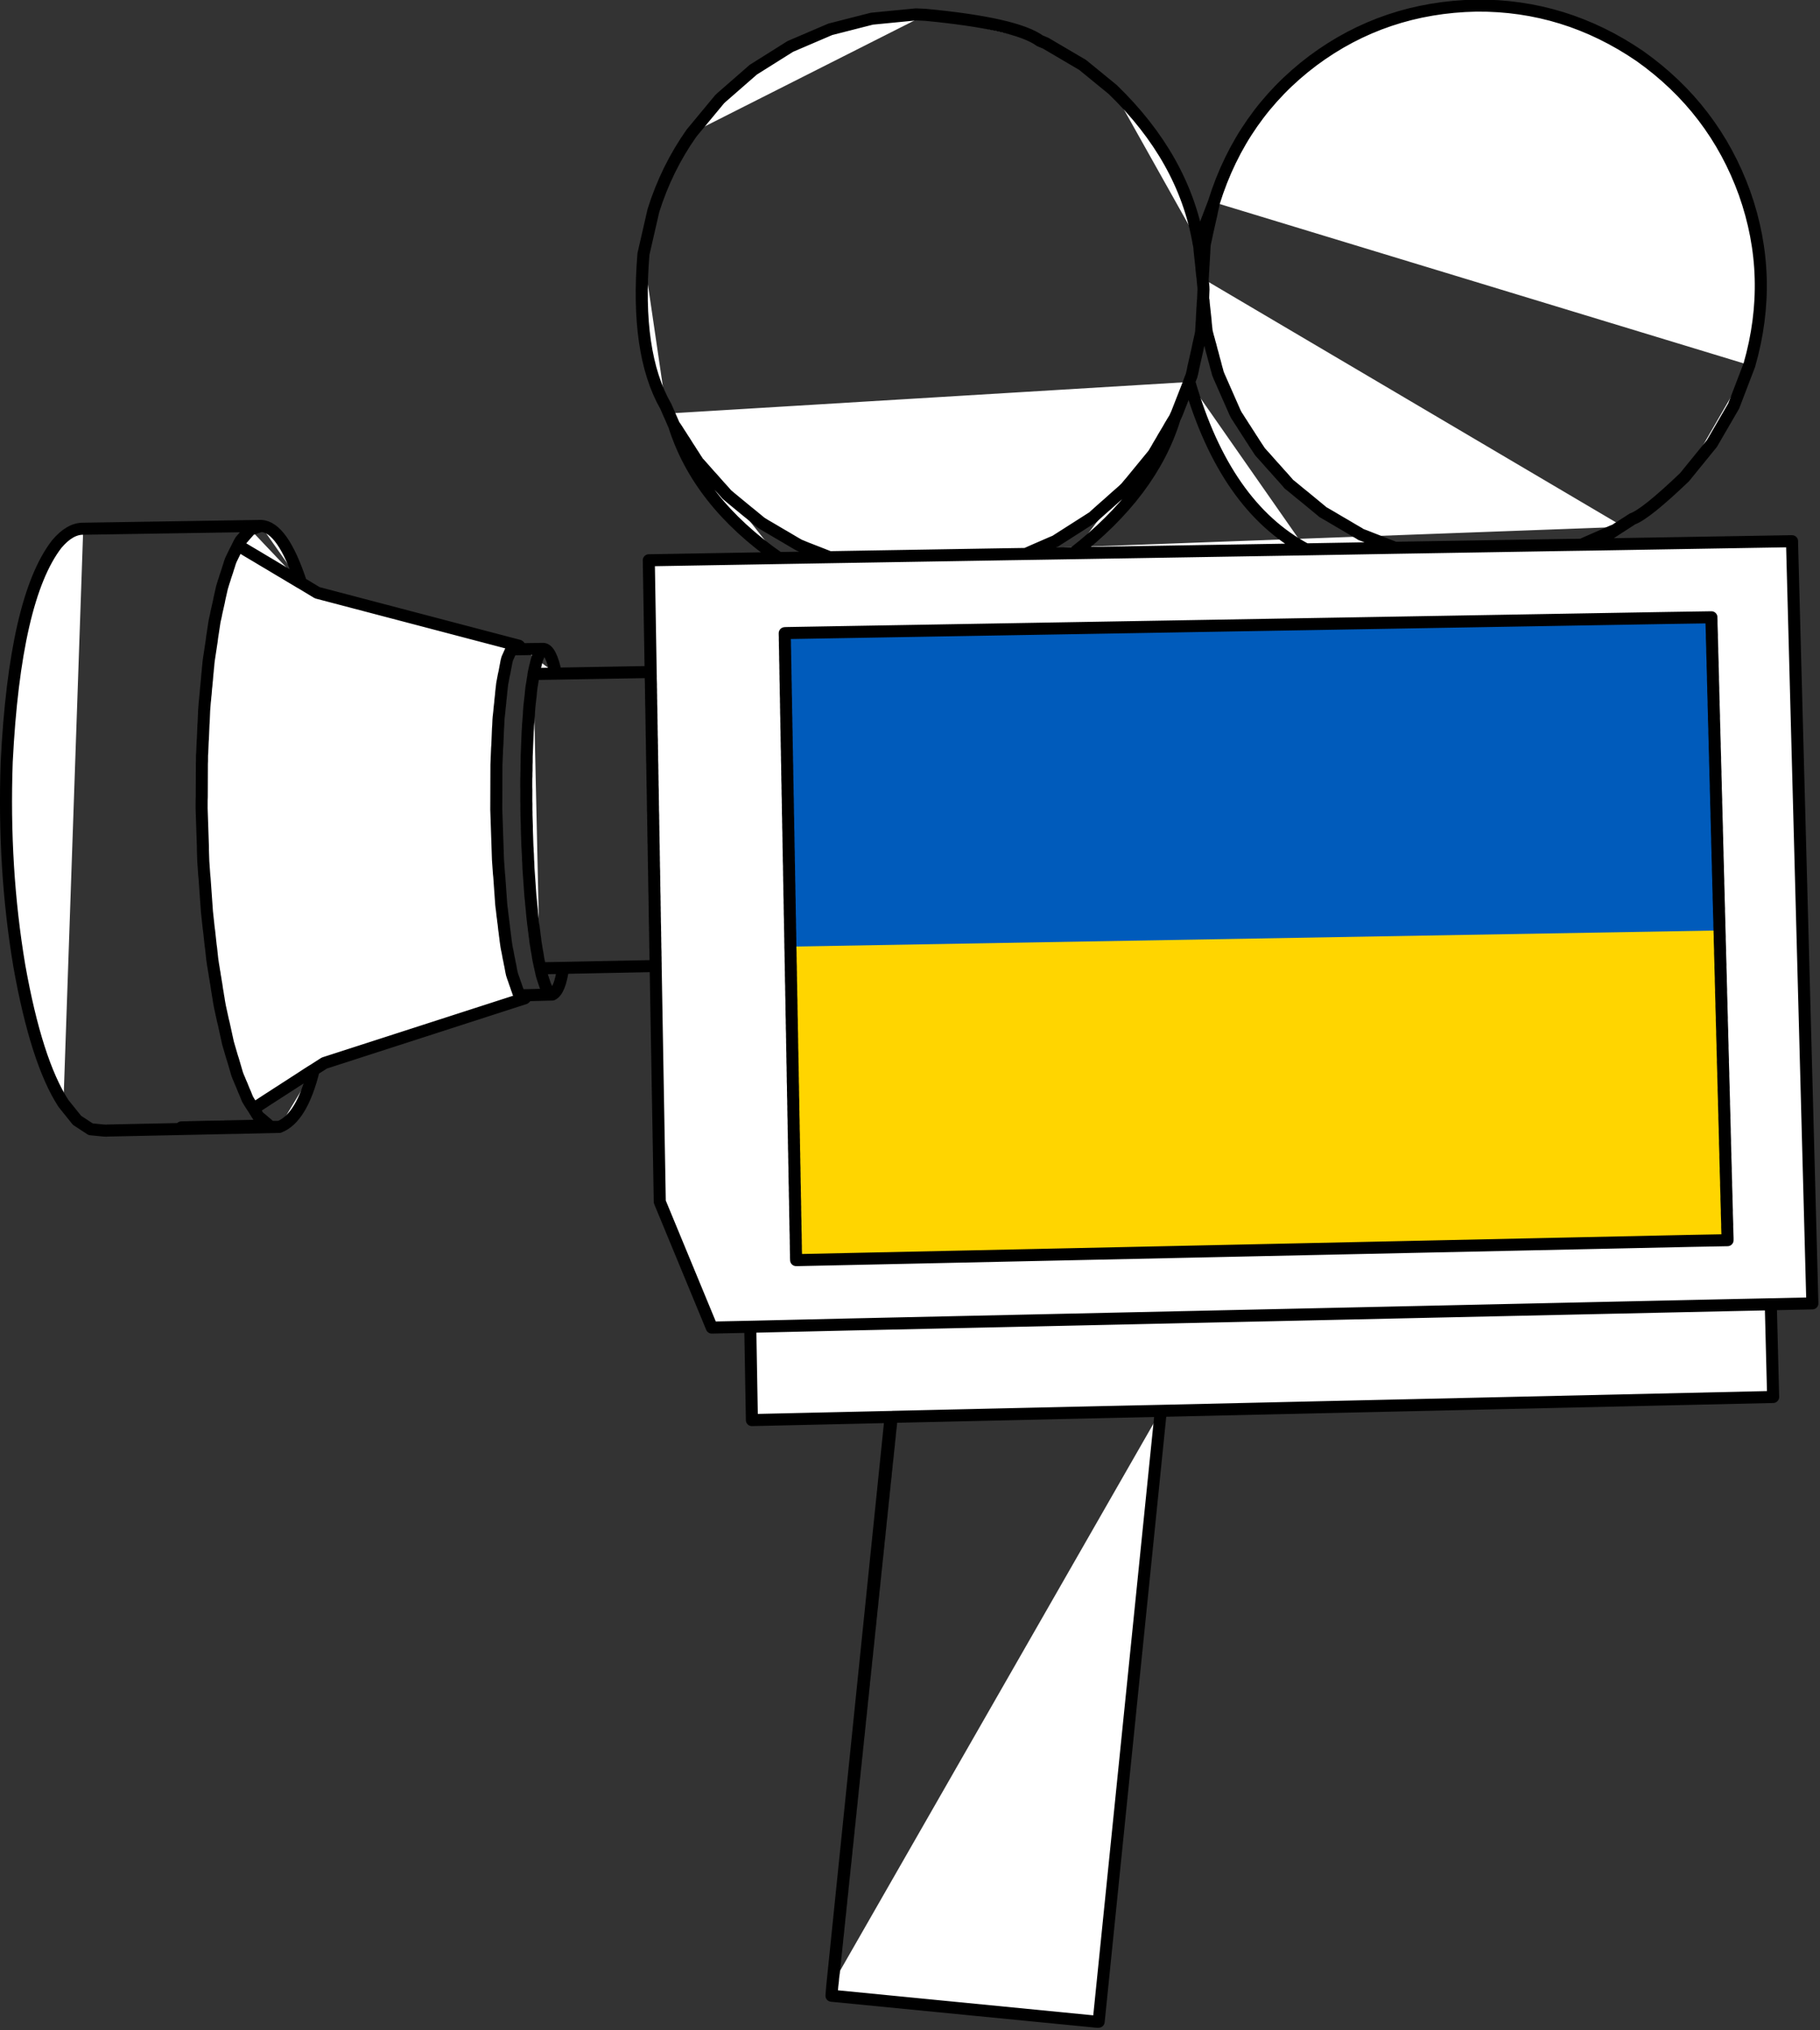 <?xml version="1.0" encoding="UTF-8" standalone="no"?>
<!DOCTYPE svg PUBLIC "-//W3C//DTD SVG 1.1//EN" "http://www.w3.org/Graphics/SVG/1.1/DTD/svg11.dtd">
<svg width="100%" height="100%" viewBox="0 0 806 899" version="1.1" xmlns="http://www.w3.org/2000/svg" xmlns:xlink="http://www.w3.org/1999/xlink" xml:space="preserve" xmlns:serif="http://www.serif.com/" style="fill-rule:evenodd;clip-rule:evenodd;stroke-linecap:round;stroke-linejoin:round;stroke-miterlimit:10;">
    <rect x="0" y="0" width="806" height="899" fill="#333333" stroke="none"/>
    <g transform="matrix(1,0,0,1,-895.59,-438.209)">
        <g transform="matrix(1,0,0,1,-8.284,-87.918)">
            <g transform="matrix(0.345,-0.006,0.006,0.345,1462.05,941.652)">
                <g transform="matrix(1,0,0,1,-600,-400)">
                    <clipPath id="_clip1">
                        <rect x="0" y="0" width="1200" height="800"/>
                    </clipPath>
                    <g clip-path="url(#_clip1)">
                        <rect x="0" y="0" width="1200" height="800" style="fill:rgb(0,91,187);"/>
                        <rect x="0" y="400" width="1200" height="400" style="fill:rgb(255,213,0);"/>
                    </g>
                </g>
            </g>
            <g transform="matrix(-0.634,2.59,-2.59,-0.634,2667.46,-716.954)">
                <path d="M630.803,249.154L630.845,249.179L630.808,249.171L630.803,249.154L630.799,249.137L630.758,249.112L630.754,249.095L630.713,249.07L630.709,249.053L630.667,249.028L630.663,249.011L630.551,248.915L630.547,248.898L630.506,248.872L630.502,248.856L630.46,248.83L630.456,248.814L630.415,248.788L630.411,248.772L630.369,248.746L630.365,248.73L630.324,248.704L630.32,248.688L630.299,248.675L630.274,248.646L630.254,248.633L630.229,248.603L630.208,248.591L630.204,248.574L630.187,248.578L630.163,248.549L630.159,248.532L630.117,248.507L630.113,248.49L630.072,248.464L630.068,248.448L630.047,248.435L630.022,248.406L630.002,248.393L629.977,248.364L629.956,248.351L629.931,248.322L629.911,248.309L629.886,248.28L629.865,248.267L629.84,248.238L629.82,248.225L629.816,248.208L629.795,248.196L629.77,248.166L629.749,248.153L629.725,248.124L629.704,248.111L629.679,248.082L629.658,248.069L629.634,248.04L629.613,248.027L629.588,247.998L629.571,248.002L629.567,247.985L629.382,247.801L629.361,247.788L629.336,247.758L629.315,247.746M629.315,247.746C628.457,246.433 625.529,244.182 620.531,240.993M620.531,240.993L614.007,237.901L607.104,235.872L599.887,234.962M599.887,234.962C589.802,234.566 580.621,237.086 572.342,242.521C564.057,248.029 558.067,255.457 554.372,264.806C550.833,274.212 550.27,283.678 552.684,293.203C555.304,303.044 560.416,311.105 568.021,317.389C575.685,323.669 584.6,327.128 594.766,327.763M594.766,327.763L594.786,327.775L594.82,327.767L594.89,327.768L595.362,327.743L595.837,327.734L596.311,327.726L596.783,327.701L599.158,327.658L599.633,327.65L600.108,327.641L600.579,327.616L601.054,327.607L601.529,327.599L602,327.573L602.459,327.498L602.914,327.406L603.369,327.314L603.828,327.239L604.283,327.147L604.742,327.072L605.197,326.98L605.656,326.904L606.111,326.812L606.569,326.737L607.024,326.645L607.483,326.57L607.504,326.583L607.487,326.586L607.052,326.762L606.175,327.08L605.732,327.222L604.854,327.539L604.416,327.698L603.977,327.857L603.538,328.016L603.099,328.174L602.656,328.316L602.221,328.492L601.907,328.656L601.799,328.647L594.82,327.767M649.936,407.672L649.949,407.651L649.932,407.655L649.936,407.672L649.919,407.675L649.907,407.696L649.844,407.729L649.831,407.75L649.814,407.754L649.802,407.775L649.71,407.832L649.697,407.853L649.68,407.857L649.668,407.878L649.576,407.935L649.563,407.956L649.336,408.116L649.324,408.137M649.324,408.137C644.407,412.81 636.515,416.014 625.649,417.75M625.649,417.75L618.236,417.859M618.236,417.859C613.342,417.543 608.676,416.512 604.237,414.766M604.237,414.766L597.673,411.578L597.296,411.333L591.572,407.306L586.36,402.254L582.018,396.48L578.662,390.186L576.229,383.245L575.921,381.676M575.921,381.676C574.464,371.72 574.354,365.232 575.594,362.212M575.594,362.212L575.752,361.184L577.801,354.364L580.571,348.555M580.571,348.555C586.1,339.093 593.196,332.464 601.858,328.668M601.858,328.668L601.799,328.647M601.907,328.656L601.858,328.668M607.504,326.583L607.93,326.444L608.369,326.286L608.808,326.127L609.255,326.001L609.709,325.91L610.164,325.817L610.619,325.725L610.753,325.693L611.054,325.55L611.497,325.408L611.936,325.249L612.375,325.09L612.813,324.931L613.252,324.773L613.691,324.614L614.13,324.455L614.572,324.313L615.011,324.154L615.45,323.995L615.889,323.837L616.734,323.385L617.153,323.143L617.576,322.917L617.994,322.675L618.417,322.45L618.84,322.224L619.258,321.982L619.681,321.756L620.104,321.53L620.523,321.288L620.945,321.063L621.368,320.837L621.787,320.595L622.21,320.369L622.616,320.077L623.019,319.767L623.421,319.458L623.824,319.149L624.226,318.84L624.629,318.531L625.031,318.222L625.434,317.913L625.836,317.604L626.239,317.295L626.641,316.986L627.044,316.676L627.447,316.368L627.85,316.058L628.244,315.716L628.622,315.306L629.005,314.914L629.383,314.505L629.766,314.112L630.144,313.703L630.526,313.31L630.905,312.901L631.287,312.508L631.666,312.099L632.048,311.706L632.427,311.297L632.805,310.888L633.184,310.479L633.538,309.969L633.888,309.443L634.242,308.933L634.597,308.424L634.951,307.914L635.301,307.388L635.655,306.878L636.009,306.369L636.36,305.843L636.714,305.334L637.069,304.824L637.296,304.522L637.407,304.248L637.724,303.588L638.042,302.928L638.36,302.268L638.675,301.592L638.992,300.932L639.311,300.272L639.628,299.613L639.947,298.953L640.265,298.293L640.434,297.97L640.559,297.533L640.82,296.639L641.086,295.763L641.352,294.886L641.613,293.992L641.879,293.115L642.145,292.239L642.406,291.345L642.551,290.921L642.624,290.268L642.797,289.007L642.966,287.729L643.139,286.468L643.308,285.19L643.348,284.916L642.04,279.93L636.186,257.628L635.484,254.935L634.87,254.146L634.173,253.236L633.477,252.326L632.78,251.416L632.084,250.506L631.763,250.053L631.427,249.764L631.101,249.436L631.097,249.419L630.849,249.196L630.845,249.179M610.753,325.693L611.078,325.65L611.537,325.575L611.992,325.483L612.451,325.407L612.906,325.315L613.365,325.24L613.82,325.148L614.275,325.056L614.733,324.981L615.188,324.889L615.647,324.813L616.102,324.721L616.569,324.68L617.044,324.671L617.519,324.662L617.994,324.654L618.469,324.646L618.94,324.62L621.791,324.569L622.266,324.561L622.737,324.536L623.212,324.527L623.691,324.535L624.186,324.61L624.656,324.656L624.677,324.669L624.727,324.657L624.77,324.611L624.673,324.652L624.656,324.656M649.949,407.651L649.965,407.647L649.978,407.626L650.041,407.593L650.053,407.573L650.07,407.569L650.083,407.548L650.146,407.515L650.158,407.494L650.175,407.49L650.188,407.47L650.204,407.466L650.217,407.445L650.28,407.412L650.292,407.391L650.309,407.387L650.322,407.367L650.339,407.363L650.334,407.346L650.351,407.342L650.339,407.363M624.727,324.657L630.333,325.408L631.186,325.573L631.61,325.719L632.125,325.877L632.64,326.036L633.152,326.177L633.667,326.336L634.182,326.494L634.697,326.653L635.209,326.795L635.724,326.953L636.239,327.112L636.75,327.253L637.266,327.412L637.781,327.57L638.32,327.829L638.86,328.088L639.399,328.347L639.939,328.605L640.479,328.864L641.018,329.122L641.557,329.381L642.097,329.64L643.176,330.157L643.719,330.433L644.259,330.691L644.822,331.05L645.394,331.443L645.97,331.852L646.541,332.244L647.113,332.636L647.685,333.028L648.261,333.437L648.832,333.83L649.404,334.222L649.975,334.614L650.332,334.846L650.563,335.073L651.183,335.666L651.803,336.258L652.423,336.851L653.043,337.444L653.663,338.037L654.283,338.629L654.903,339.222L655.523,339.815L655.631,339.895L656.207,340.674L656.904,341.585L657.604,342.511L658.301,343.421L658.915,344.209L659.605,346.853L665.459,369.155L667.191,375.752L667.142,376.135L666.969,377.396L666.8,378.674L666.63,379.951L666.445,381.162L666.184,382.056L665.918,382.933L665.652,383.809L665.391,384.703L665.125,385.58L664.859,386.457L664.598,387.351L664.324,388.194L664.006,388.854L663.688,389.514L663.37,390.173L663.056,390.85L662.738,391.509L662.42,392.169L662.102,392.829L661.784,393.489L661.465,394.148L661.144,394.792L660.789,395.301L660.435,395.811L660.085,396.337L659.731,396.846L659.376,397.356L659.022,397.865L658.672,398.392L658.317,398.901L657.963,399.41L657.609,399.92L657.255,400.43L657.052,400.761L656.893,400.905L656.514,401.315L656.132,401.707L655.753,402.117L655.371,402.509L654.992,402.919L654.227,403.704L653.849,404.113L653.467,404.506L653.088,404.915L652.706,405.308L652.327,405.717L652.037,406.052L651.89,406.176L651.874,406.18L651.861,406.201L651.844,406.205L651.831,406.225L651.815,406.229L651.785,406.254L651.769,406.258L651.756,406.279L651.739,406.283L651.726,406.304L651.71,406.307L651.697,406.328L651.681,406.332L651.651,406.357L651.634,406.361L651.622,406.382L651.605,406.386L651.592,406.406L651.576,406.411L651.517,406.46L651.5,406.464L651.488,406.485L651.471,406.489L651.383,406.563L651.366,406.567L651.353,406.588L651.337,406.592L651.278,406.641L651.261,406.645L651.249,406.666L651.232,406.67L651.144,406.744L651.127,406.748L651.114,406.769L651.098,406.773L651.01,406.847L650.993,406.851L650.875,406.95L650.859,406.954L650.531,407.21L650.519,407.231L650.485,407.239L650.473,407.26L650.456,407.264L650.444,407.284L650.427,407.288L650.414,407.309L650.397,407.313L650.385,407.334L650.351,407.342M629.567,247.985L629.588,247.998M630.163,248.549L630.204,248.574M685.599,470.284L686.632,470.83L687.175,471.106L687.723,471.398L688.238,471.556L688.683,471.643L688.701,471.498L688.967,470.621L689.236,469.761L689.502,468.884L689.768,468.007L690.037,467.147L690.303,466.27L690.569,465.393L690.839,464.533L691.105,463.656L691.37,462.779L691.64,461.919L691.906,461.042L692.175,460.182L692.219,459.995M692.219,459.995C686.648,463.47 684.109,466.379 684.604,468.722M684.604,468.722L685.599,470.284M652.037,406.052C659.656,401.447 665.42,394.061 669.33,383.895M669.33,383.895L674.829,404.798L692.776,400.082L692.943,400.042L693.39,399.917L693.841,399.808L694.288,399.683L694.735,399.557L695.186,399.448L695.632,399.323L696.083,399.214L696.53,399.089L696.981,398.98L697.428,398.855L697.879,398.746L698.326,398.621L698.773,398.495L699.224,398.387L699.67,398.261L700.122,398.152L700.568,398.027L701.019,397.919L701.466,397.793L701.917,397.684L702.364,397.559L702.814,397.45L703.261,397.325L703.708,397.199L704.159,397.091L704.606,396.965L705.057,396.857L705.504,396.731L705.955,396.623L706.401,396.497L706.852,396.388L707.299,396.263L707.746,396.138L708.197,396.029L708.644,395.904L709.095,395.795L709.542,395.67L709.993,395.561L710.439,395.435L710.89,395.327L711.337,395.201L711.784,395.076L712.235,394.967L712.682,394.842L713.132,394.733L713.58,394.608L714.03,394.499L714.477,394.374L714.928,394.265L715.375,394.139L715.822,394.014L716.273,393.905L716.72,393.78L717.171,393.671L717.617,393.546L718.068,393.437L718.515,393.312L718.966,393.203L719.413,393.078L719.864,392.969L720.31,392.843L720.757,392.718L721.208,392.609L721.655,392.484L722.106,392.375L722.553,392.25L723.004,392.141L723.451,392.016L723.902,391.907L724.348,391.782L724.795,391.656L725.246,391.547L725.693,391.422L726.144,391.314L726.591,391.188L727.041,391.079L727.489,390.954L727.939,390.845L728.386,390.72L728.833,390.594L729.284,390.486L729.731,390.36L730.182,390.252L730.629,390.126L731.079,390.018L731.526,389.892L731.977,389.783L732.424,389.658L732.875,389.549L733.768,389.299L734.219,389.19L734.666,389.064L735.117,388.956L735.564,388.83L736.015,388.722L736.462,388.596L736.913,388.487L737.359,388.362L737.806,388.237L738.257,388.128L738.704,388.003L739.155,387.894L739.602,387.769L740.003,387.672L777.867,377.695L796.1,364.341L794.452,358.165L790.233,342.501L785.519,324.925L780.801,307.333L776.082,289.74L771.364,272.147L766.65,254.571L761.931,236.978L757.212,219.385L752.494,201.793L750.523,194.422L748.737,187.749L748.687,187.762L626.89,221.048L626.606,221.116L626.642,221.267L635,253.072L631.101,249.436M635.484,254.935L635,253.072M643.348,284.916L647.111,299.205M647.111,299.205C644.612,309.019 637.165,317.488 624.77,324.611M688.683,471.643L688.741,471.665L689.245,471.773L689.752,471.898L690.255,472.007L690.758,472.115L691.261,472.223L691.752,472.282L692.236,472.307L692.723,472.348L693.206,472.373L693.693,472.415L694.18,472.456L694.663,472.481L695.15,472.523L695.634,472.548L696.117,472.573L696.592,472.564L697.067,472.556L698.017,472.539L698.488,472.513L698.963,472.505L699.438,472.496L700.388,472.479L700.859,472.454L701.809,472.437L702.276,472.395L702.743,472.353L703.21,472.312L703.677,472.27L704.144,472.228L704.611,472.186L705.074,472.127L705.541,472.085L706.008,472.043L706.475,472.001L706.942,471.959L707.409,471.918L707.876,471.876L708.343,471.834L708.806,471.775L709.265,471.7L709.728,471.641L710.187,471.566L710.65,471.507L711.109,471.432L711.567,471.357L712.03,471.298L712.489,471.223L712.952,471.164L713.411,471.089L713.87,471.014L714.333,470.955L714.792,470.88L715.255,470.821L715.714,470.746L716.173,470.671L716.632,470.595L717.087,470.503L717.542,470.411L717.997,470.319L718.451,470.227L718.91,470.152L719.365,470.06L719.82,469.968L720.275,469.876L720.73,469.784L721.185,469.692L721.644,469.616L722.099,469.525L722.554,469.433L723.464,469.248L723.923,469.173L724.374,469.065L724.824,468.956L725.279,468.864L725.73,468.755L726.181,468.646L726.632,468.538L727.083,468.429L727.534,468.32L727.985,468.212L728.436,468.103L728.886,467.994L729.337,467.886L729.788,467.777L730.239,467.668L730.69,467.56L731.145,467.467L731.596,467.359L732.047,467.25L732.497,467.141L732.944,467.016L733.391,466.891L733.838,466.765L734.285,466.64L734.732,466.514L735.179,466.389L735.625,466.264L736.072,466.138L736.519,466.013L736.966,465.887L737.413,465.762L737.86,465.637L738.307,465.511L738.753,465.386L739.204,465.277L739.651,465.152L740.098,465.026L740.545,464.901L740.992,464.775L741.435,464.633L741.877,464.491L742.32,464.349L742.763,464.207L743.206,464.065L743.645,463.906L744.531,463.622L744.973,463.48L745.416,463.338L745.859,463.196L746.302,463.053L746.745,462.912L747.188,462.769L747.63,462.627L748.073,462.485L748.516,462.343L748.959,462.201L749.397,462.042L749.836,461.883L750.275,461.724L750.714,461.566L751.153,461.407L751.592,461.248L752.026,461.073L752.465,460.914L752.904,460.755L753.343,460.596L753.782,460.437L754.22,460.279L754.655,460.103L755.094,459.944L755.533,459.786L755.972,459.627L756.41,459.468L756.845,459.292L757.28,459.117L757.711,458.925L758.146,458.749L758.576,458.557L759.011,458.382L759.442,458.189L759.877,458.014L760.307,457.822L760.742,457.646L761.177,457.471L761.608,457.279L762.042,457.103L762.473,456.911L762.908,456.735L763.339,456.543L763.77,456.351L764.196,456.142L764.623,455.933L765.05,455.724L765.477,455.515L765.903,455.306L766.326,455.081L766.753,454.872L767.179,454.663L767.606,454.454L768.033,454.245L768.46,454.036L769.313,453.618L769.732,453.376L770.15,453.134L770.569,452.892L770.988,452.649L771.407,452.407L771.821,452.148L772.24,451.906L772.658,451.663L773.077,451.421L773.496,451.179L773.914,450.936L774.325,450.661L774.728,450.352L775.134,450.059L775.537,449.75L775.943,449.458L776.35,449.166L776.752,448.856L777.159,448.564L777.566,448.271L777.952,447.896L778.335,447.503L778.713,447.094L778.881,446.912L778.604,446.643L777.984,446.05L777.368,445.474L776.752,444.898L776.132,444.306L775.516,443.73L774.897,443.137L774.281,442.561L773.661,441.968L773.045,441.392L772.425,440.8L771.809,440.224L771.193,439.648L770.573,439.055L770.246,438.727L768.734,437.29L750.393,407.537L750.051,408.168L750.025,408.209L749.852,408.516L749.72,408.777L749.473,408.925L749.063,409.201L748.648,409.46L748.237,409.736L747.823,409.995L747.412,410.27L746.997,410.529L746.571,410.738L746.14,410.931L745.709,411.123L745.283,411.332L744.852,411.524L744.425,411.733L743.994,411.925L743.564,412.117L743.137,412.326L742.706,412.518L742.271,412.694L741.836,412.869L741.398,413.028L740.963,413.204L740.524,413.362L740.089,413.538L739.212,413.855L738.777,414.031L738.338,414.19L737.903,414.365L737.465,414.524L737.026,414.683L736.591,414.858L736.152,415.017L735.71,415.159L735.267,415.301L734.824,415.443L734.381,415.585L733.938,415.728L733.495,415.87L733.052,416.012L732.61,416.154L732.167,416.296L731.724,416.438L731.285,416.597L730.842,416.739L730.4,416.881L729.957,417.023L729.514,417.165L729.071,417.307L728.624,417.433L728.177,417.558L727.73,417.683L727.283,417.809L726.837,417.934L726.39,418.06L725.943,418.185L725.496,418.311L725.049,418.436L724.602,418.561L724.155,418.687L723.709,418.812L723.261,418.938L722.815,419.063L722.368,419.188L721.921,419.314L721.474,419.439L721.027,419.565L720.577,419.673L720.126,419.782L719.675,419.89L719.224,419.999L718.773,420.108L718.322,420.217L717.871,420.325L717.42,420.434L716.969,420.543L716.519,420.652L716.068,420.76L715.617,420.869L715.166,420.978L714.715,421.086L713.813,421.304L713.358,421.396L712.904,421.488L712.449,421.58L711.994,421.672L711.539,421.764L711.084,421.856L710.625,421.931L710.17,422.023L709.715,422.115L709.26,422.207L708.805,422.299L708.35,422.391L707.895,422.483L707.436,422.559L706.981,422.65L706.527,422.742L706.068,422.818L705.605,422.876L705.142,422.935L704.683,423.01L704.22,423.069L703.757,423.127L703.298,423.203L702.835,423.261L702.372,423.32L701.913,423.395L701.45,423.454L700.987,423.512L700.524,423.571L700.053,423.596L699.582,423.621L699.111,423.647L698.636,423.655L698.165,423.68L697.694,423.706L697.223,423.731L696.752,423.756L696.273,423.748L695.774,423.656L695.275,423.565L694.775,423.473L694.626,423.438L694.064,423.309L693.739,422.397L693.156,456.995L692.219,459.995M647.111,299.205L656.917,336.581M656.917,336.581C648.328,329.734 639.751,326.065 631.186,325.573M658.915,344.209L656.917,336.581M669.33,383.895L667.191,375.752M642.059,231.121L643.879,238.086L649.596,259.82L655.313,281.554L661.03,303.288L666.747,325.023L672.464,346.757L678.18,368.491L681.136,379.723L681.217,379.986L681.417,379.938L681.864,379.813L682.315,379.704L682.762,379.578L683.213,379.47L683.66,379.345L684.107,379.219L684.557,379.11L685.004,378.985L685.455,378.876L685.902,378.751L686.349,378.625L686.8,378.517L687.247,378.392L687.698,378.283L688.144,378.157L688.595,378.049L689.042,377.923L689.489,377.798L689.94,377.689L690.387,377.564L690.837,377.455L691.285,377.329L691.731,377.204L692.182,377.096L692.629,376.97L693.08,376.861L693.527,376.736L693.978,376.627L694.424,376.502L694.871,376.376L695.322,376.268L695.769,376.142L696.22,376.034L696.667,375.908L697.114,375.783L697.565,375.674L698.011,375.549L698.462,375.44L698.909,375.315L699.36,375.206L699.807,375.081L700.254,374.955L700.705,374.846L701.152,374.721L701.603,374.612L702.049,374.487L702.496,374.361L702.947,374.253L703.394,374.127L703.845,374.019L704.292,373.893L704.742,373.785L705.19,373.659L705.636,373.534L706.087,373.425L706.534,373.3L706.985,373.191L707.432,373.066L707.879,372.94L708.329,372.831L708.776,372.706L709.227,372.597L709.674,372.472L710.125,372.363L710.572,372.238L711.019,372.112L711.469,372.004L711.916,371.878L712.367,371.77L712.814,371.644L713.261,371.519L713.712,371.41L714.159,371.285L714.61,371.176L715.057,371.051L715.507,370.942L715.954,370.816L716.401,370.691L716.852,370.582L717.299,370.457L717.75,370.349L718.197,370.223L718.644,370.097L719.094,369.989L719.541,369.864L719.992,369.755L720.439,369.629L720.89,369.52L721.337,369.395L721.784,369.27L722.235,369.161L722.681,369.036L723.132,368.927L723.579,368.802L724.026,368.676L724.477,368.568L724.924,368.442L725.375,368.333L725.821,368.208L726.273,368.099L726.719,367.974L727.166,367.849L727.617,367.74L728.064,367.614L728.515,367.506L728.961,367.38L729.409,367.255L729.859,367.146L730.306,367.021L730.757,366.912L731.204,366.787L731.655,366.678L732.101,366.553L732.548,366.427L732.999,366.318L733.446,366.193L733.897,366.085L734.344,365.959L734.791,365.834L735.242,365.725L735.688,365.599L736.139,365.491L736.586,365.366L737.037,365.257L737.484,365.131L737.931,365.006L738.382,364.897L738.829,364.772L739.28,364.663L739.726,364.538L740.173,364.412L740.624,364.303L741.071,364.178L741.522,364.07L741.969,363.944L742.42,363.835L742.866,363.71L743.313,363.585L743.764,363.476L744.211,363.35L744.662,363.242L745.109,363.116L745.556,362.991L746.007,362.882L746.454,362.757L746.905,362.648L747.351,362.523L747.802,362.414L748.249,362.289L748.696,362.163L749.147,362.055L749.594,361.929L750.044,361.821L750.491,361.695L750.938,361.57L751.389,361.461L751.836,361.336L752.287,361.227L752.734,361.101L753.184,360.993L753.631,360.867L754.078,360.742L754.529,360.633L754.976,360.508L755.427,360.399L755.874,360.274L756.321,360.148L756.772,360.04L757.218,359.914L757.669,359.806L758.116,359.68L758.567,359.571L759.014,359.446L759.461,359.321L759.911,359.212L760.359,359.086L760.809,358.978L761.256,358.853L761.703,358.727L762.154,358.618L762.601,358.493L763.052,358.384L763.499,358.259L763.949,358.15L764.396,358.025L764.843,357.899L765.294,357.791L765.741,357.665L766.192,357.556L766.639,357.431L767.085,357.306L767.536,357.197L767.983,357.072L768.434,356.963L768.881,356.838L769.332,356.729L769.779,356.603L770.226,356.478L770.676,356.37L771.123,356.244L771.574,356.135L772.021,356.01L772.468,355.885L772.919,355.776L773.366,355.65L773.817,355.542L774.263,355.416L774.714,355.307L775.161,355.182L775.608,355.057L776.059,354.948L776.506,354.823L776.956,354.714L777.404,354.588L777.85,354.463L778.301,354.354L778.748,354.229L779.199,354.12L779.646,353.995L780.097,353.886L780.544,353.761L780.991,353.636L781.441,353.527L781.888,353.401L781.816,353.101L777.021,335.191L772.226,317.281L767.431,299.37L762.636,281.461L757.841,263.55L753.046,245.64L748.251,227.73L743.456,209.82L741.894,203.924L741.576,204.001L741.129,204.126L740.682,204.252L740.236,204.377L739.789,204.503L739.338,204.611L738.891,204.736L738.444,204.862L737.997,204.988L737.55,205.113L737.099,205.221L736.653,205.347L736.206,205.472L735.759,205.597L735.312,205.723L734.861,205.832L734.414,205.957L733.967,206.082L733.521,206.208L733.074,206.333L732.623,206.442L732.176,206.567L731.729,206.693L731.283,206.818L730.835,206.944L730.385,207.052L729.938,207.178L729.491,207.303L729.044,207.428L728.597,207.554L728.146,207.662L727.7,207.788L727.252,207.913L726.806,208.039L726.359,208.164L725.908,208.273L725.461,208.398L724.567,208.649L724.117,208.758L723.669,208.883L723.223,209.009L722.776,209.134L722.329,209.259L721.878,209.368L721.431,209.494L720.985,209.619L720.537,209.744L720.091,209.87L719.64,209.979L719.193,210.104L718.746,210.229L718.299,210.355L717.852,210.48L717.401,210.589L716.954,210.714L716.508,210.84L716.061,210.965L715.614,211.09L715.163,211.199L714.716,211.325L714.27,211.45L713.822,211.575L713.376,211.701L712.925,211.809L712.478,211.935L712.031,212.06L711.584,212.186L711.137,212.311L710.687,212.42L710.24,212.545L709.793,212.671L709.346,212.796L708.899,212.921L708.448,213.03L708.001,213.155L707.555,213.281L707.108,213.406L706.661,213.532L706.21,213.64L705.763,213.765L705.316,213.891L704.869,214.017L704.422,214.142L703.972,214.25L703.525,214.376L703.078,214.501L702.631,214.627L702.184,214.752L701.733,214.861L701.286,214.986L700.839,215.112L700.392,215.237L699.942,215.346L699.495,215.471L699.048,215.597L698.601,215.722L698.154,215.848L697.703,215.956L697.257,216.082L696.81,216.207L696.363,216.332L695.916,216.458L695.465,216.566L695.018,216.692L694.572,216.817L694.125,216.943L693.678,217.068L693.227,217.177L692.78,217.302L692.333,217.427L691.886,217.553L691.439,217.678L690.989,217.787L690.541,217.913L690.095,218.038L689.648,218.163L689.201,218.289L688.75,218.397L688.303,218.523L687.856,218.648L687.41,218.774L686.963,218.899L686.512,219.008L686.065,219.133L685.618,219.258L685.171,219.384L684.725,219.509L684.274,219.618L683.827,219.743L683.38,219.869L682.933,219.994L682.486,220.119L682.035,220.228L681.588,220.354L681.141,220.479L680.695,220.605L680.248,220.73L679.797,220.839L679.35,220.964L678.903,221.089L678.456,221.215L678.009,221.34L677.559,221.449L677.112,221.574L676.665,221.7L676.218,221.825L675.767,221.934L675.32,222.059L674.874,222.184L674.427,222.31L673.98,222.435L673.529,222.544L673.082,222.669L672.635,222.795L672.188,222.92L671.741,223.046L671.291,223.154L670.844,223.28L670.397,223.405L669.95,223.531L669.503,223.656L669.052,223.765L668.605,223.89L668.158,224.016L667.712,224.141L667.265,224.266L666.814,224.375L666.367,224.5L665.92,224.626L665.473,224.751L665.026,224.876L664.575,224.985L664.129,225.111L663.682,225.236L662.788,225.487L662.337,225.596L661.89,225.721L661.443,225.847L660.997,225.972L660.55,226.097L660.099,226.206L659.652,226.331L659.205,226.457L658.758,226.582L658.311,226.708L657.861,226.816L657.414,226.942L656.967,227.067L656.52,227.192L656.073,227.318L655.622,227.426L655.175,227.552L654.728,227.677L654.282,227.803L653.835,227.928L653.384,228.037L652.937,228.162L652.49,228.288L652.043,228.413L651.592,228.522L651.146,228.647L650.699,228.773L650.252,228.898L649.805,229.023L649.354,229.132L648.907,229.257L648.46,229.383L648.013,229.508L647.567,229.634L647.116,229.743L646.669,229.868L646.222,229.993L645.775,230.119L645.328,230.244L644.877,230.353L644.43,230.478L643.984,230.604L643.537,230.729L643.09,230.854L642.639,230.963L642.192,231.088L642.059,231.121ZM693.285,418.319C693.131,417.484 694.297,416.479 696.781,415.303M696.781,415.303L697.649,418.609L697.94,418.787L698.006,418.842L697.96,418.871L697.493,418.912L697.017,418.921L696.543,418.93L696.064,418.921L695.589,418.93L695.105,418.905L694.61,418.83L694.115,418.755L693.89,418.703L693.285,418.319L694.222,421.91L693.785,422.298L693.739,422.397M694.626,423.438L694.222,421.91M696.781,415.303L692.776,400.082M698.006,418.842L698.427,418.829L698.894,418.787L699.361,418.745L699.832,418.72L700.758,418.602L701.217,418.527L701.679,418.469L702.143,418.41L702.605,418.351L703.068,418.293L703.527,418.217L703.986,418.142L704.441,418.05L704.9,417.975L705.359,417.9L705.818,417.824L706.277,417.749L706.732,417.657L707.191,417.582L707.646,417.49L708.1,417.398L708.555,417.306L709.01,417.214L709.465,417.122L709.92,417.03L710.375,416.938L710.83,416.846L711.285,416.754L711.736,416.645L712.187,416.536L712.642,416.444L713.093,416.336L713.544,416.227L713.999,416.135L714.449,416.026L714.904,415.934L715.355,415.825L715.806,415.717L716.257,415.608L716.704,415.483L717.155,415.374L717.606,415.265L718.056,415.157L718.507,415.048L718.954,414.922L719.405,414.814L719.856,414.705L720.303,414.58L720.753,414.471L721.201,414.345L721.647,414.22L722.094,414.095L722.541,413.969L722.992,413.861L723.439,413.735L723.886,413.61L724.332,413.484L724.779,413.359L725.226,413.234L725.673,413.108L726.116,412.966L726.563,412.841L727.006,412.699L727.453,412.573L727.899,412.448L728.342,412.306L728.789,412.18L729.236,412.055L729.679,411.913L730.122,411.771L730.564,411.629L731.007,411.486L731.45,411.344L731.893,411.202L732.336,411.06L732.779,410.918L733.221,410.776L733.664,410.634L734.103,410.475L734.542,410.316L734.985,410.174L735.424,410.015L735.862,409.856L736.305,409.714L736.744,409.556L737.622,409.238L738.06,409.079L738.495,408.904L738.934,408.745L739.369,408.57L739.807,408.411L740.242,408.235L740.681,408.076L741.116,407.901L741.547,407.709L741.981,407.533L742.412,407.341L742.843,407.149L743.278,406.973L743.708,406.781L744.135,406.572L744.562,406.363L744.595,406.355L744.633,406.293L744.637,406.31L744.595,406.355M740.003,387.672L743.956,402.533L744.784,405.674L744.812,405.79L744.642,406.256L744.629,406.276L744.633,406.293M743.956,402.533C746.495,402.263 748.069,402.49 748.68,403.215M748.68,403.215L748.525,403.747L748.499,403.859L748.294,404.032L747.903,404.391L747.505,404.717L747.09,404.976L746.675,405.235L746.261,405.495L745.842,405.736L745.415,405.945L744.989,406.154L744.637,406.31M748.68,403.215L749.751,407.144L750.025,408.209M749.751,407.144L750.393,407.537M778.881,446.912L779.096,446.701L779.478,446.308L779.86,445.916L779.987,445.78L780.195,445.323L780.517,444.68L780.839,444.037L781,443.751L782.873,450.791L782.918,450.904L783.637,453.664L784.76,457.811L782.777,449.365L782.7,449.048L782.878,450.737L780.814,442.028M780.814,442.028C779.271,439.832 775.749,438.732 770.246,438.727M782.7,449.048L780.814,442.028M782.777,449.365L788.202,469.668M788.202,469.668C788.247,469.61 788.385,470.454 788.618,472.2M788.618,472.2L788.641,472.372L787.737,474.922L785.546,477.782M785.546,477.782C781.766,481.792 774.957,485.972 765.121,490.323C755.046,494.66 744.237,498.026 732.693,500.42C714.893,503.84 702.531,504.016 695.607,500.95C693.588,499.952 692.41,498.728 692.072,497.279M692.072,497.279L684.604,468.722M794.452,358.165L809.438,354.216L803.455,331.963L803.41,331.779L803.345,331.583L798.736,314.441L794.122,297.283L791.803,288.618L765.381,190.381L750.523,194.422M803.41,331.779L803.857,331.725L804.32,331.666L804.779,331.591L805.704,331.474L806.168,331.415L806.627,331.34L807.089,331.281L807.552,331.222L808.011,331.147L808.474,331.089L808.937,331.03L809.4,330.971L809.859,330.896L810.322,330.838L810.785,330.779L811.248,330.72L811.707,330.645L812.17,330.586L812.633,330.528L813.092,330.453L813.555,330.394L814.017,330.336L814.481,330.277L814.94,330.201L815.403,330.143L815.865,330.084L816.324,330.009L816.787,329.95L817.251,329.892L817.713,329.833L818.172,329.758L818.635,329.699L819.098,329.641L819.557,329.565L820.02,329.507L820.483,329.448L820.946,329.39L821.405,329.314L821.868,329.256L822.331,329.197L822.79,329.122L823.253,329.063L823.716,329.004L824.179,328.946L824.638,328.871L825.101,328.812L825.564,328.753L826.023,328.678L826.485,328.619L826.949,328.561L827.411,328.502L827.87,328.427L828.333,328.369L828.796,328.31L829.259,328.251L829.718,328.176L830.181,328.117L830.644,328.059L831.103,327.983L831.566,327.925L832.029,327.866L832.492,327.808L832.951,327.732L833.414,327.674L833.877,327.615L834.336,327.54L834.799,327.481L835.262,327.423L835.725,327.364L836.184,327.289L836.646,327.23L837.109,327.172L837.569,327.096L838.494,326.979L838.957,326.92L839.416,326.845L839.879,326.787L840.342,326.728L840.801,326.652L841.727,326.535L842.19,326.477L842.649,326.401L843.112,326.343L843.575,326.284L844.038,326.226L844.497,326.15L844.96,326.092L845.423,326.033L845.882,325.958L846.345,325.899L846.808,325.841L847.271,325.782L847.73,325.706L848.192,325.648L848.656,325.59L849.114,325.514L850.04,325.397L850.503,325.338L850.962,325.263L851.425,325.205L851.888,325.146L852.347,325.071L853.273,324.953L853.736,324.895L854.195,324.82L855.121,324.702L855.58,324.627L856.043,324.568L856.506,324.51L856.969,324.451L857.428,324.376L857.891,324.317L858.354,324.259L858.813,324.183L859.276,324.124L859.738,324.066L860.202,324.008L860.66,323.932L861.123,323.874L861.586,323.815L862.049,323.756L862.508,323.681L862.971,323.622L863.434,323.564L863.893,323.489L864.356,323.43L864.819,323.371L865.282,323.313L865.741,323.238L866.204,323.179L866.667,323.12L867.126,323.045L867.589,322.986L868.052,322.928L868.515,322.869L868.973,322.794L869.437,322.735L869.9,322.677L870.358,322.601L870.821,322.543L871.285,322.484L871.747,322.425L872.206,322.35L872.669,322.291L873.132,322.233L873.591,322.158L874.054,322.099L874.517,322.04L874.98,321.982L875.439,321.906L875.902,321.848L876.365,321.789L876.824,321.714L877.287,321.655L877.75,321.597L878.213,321.538L878.672,321.463L879.135,321.404L879.597,321.346L880.06,321.287L880.52,321.212L880.983,321.153L881.445,321.095L881.905,321.019L882.367,320.961L882.83,320.902L883.293,320.843L883.752,320.768L884.215,320.71L884.678,320.651L885.137,320.576L885.6,320.517L886.526,320.4L886.985,320.324L887.448,320.266L887.911,320.207L888.37,320.132L888.833,320.073L889.296,320.015L889.759,319.956L890.218,319.881L891.143,319.764L891.602,319.688L892.065,319.63L892.528,319.571L892.991,319.513L893.45,319.437L893.913,319.378L894.376,319.32L894.839,319.261L895.298,319.186L895.765,319.144L896.228,319.086L896.687,319.01L897.15,318.952L897.221,318.952L803.455,331.963M897.221,318.952L897.271,318.94L897.392,318.929L897.492,318.905L897.563,318.905L899.144,318.648L892.843,274.702L892.782,274.522L791.803,288.618" style="fill:white;stroke:black;stroke-width:2px;"/>
            </g>
        </g>
    </g>
</svg>
